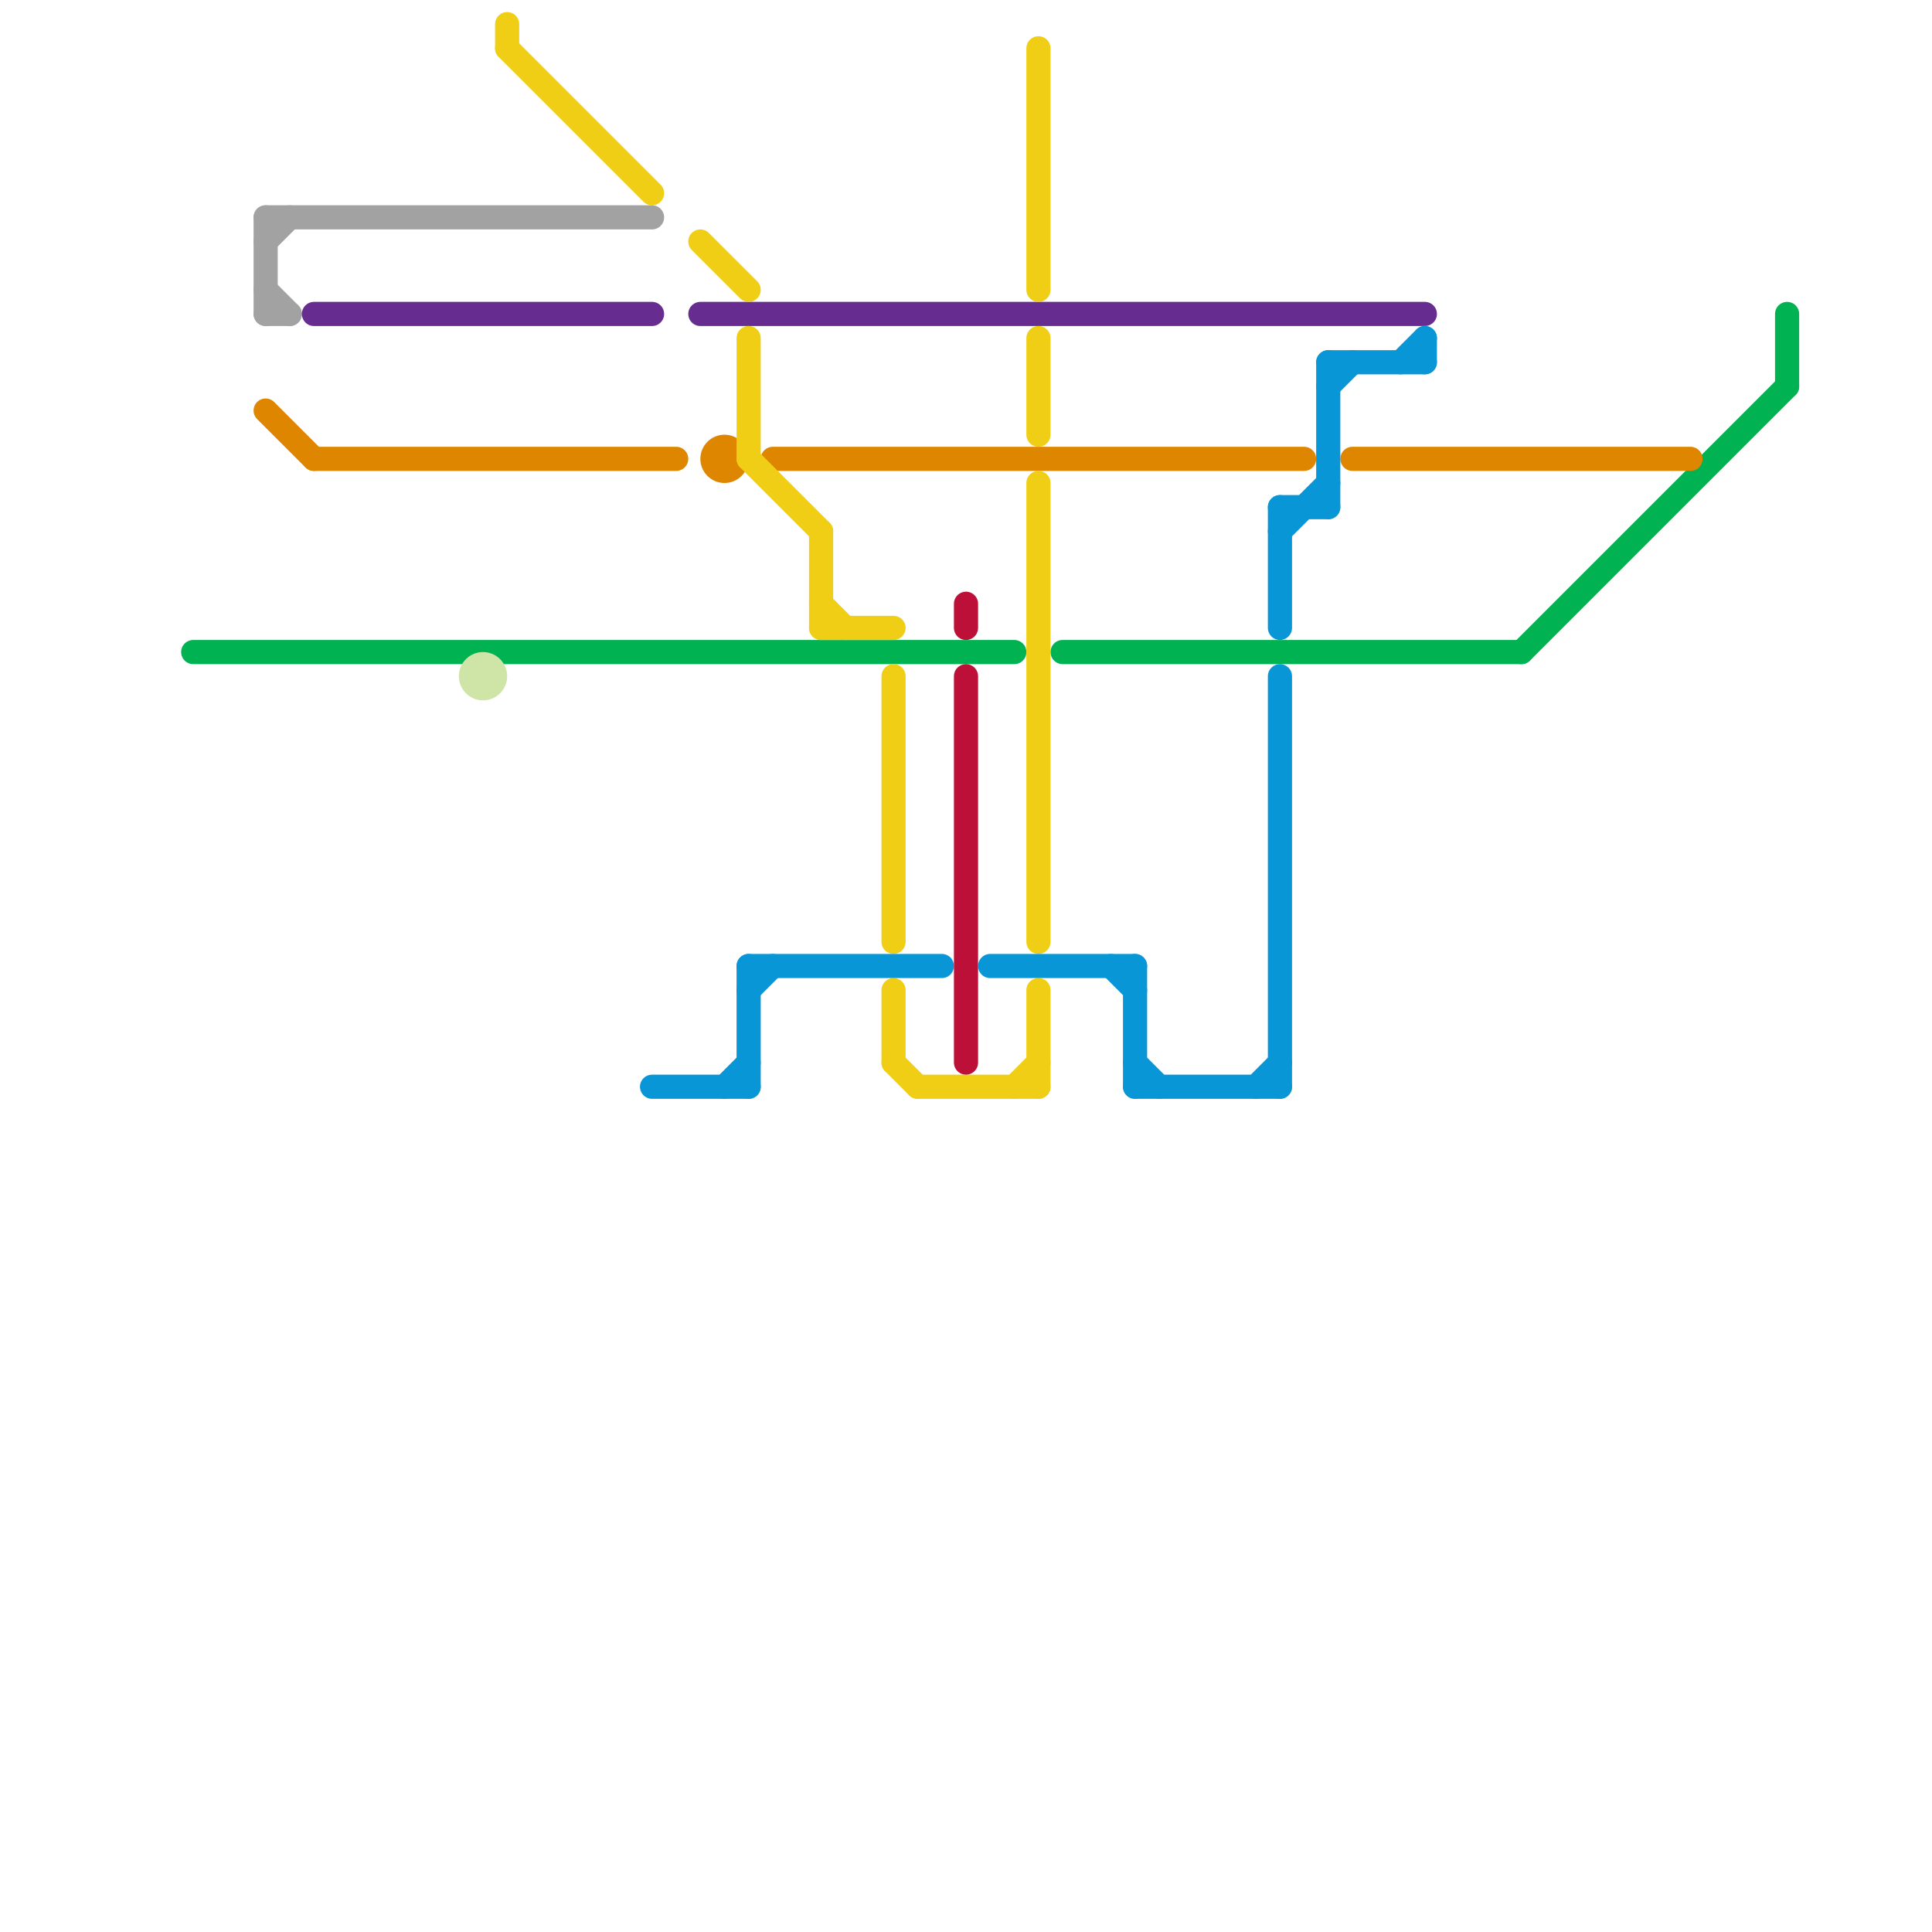 
<svg version="1.1" xmlns="http://www.w3.org/2000/svg" viewBox="0 0 80 80">
<style>text { font: 1px Helvetica; font-weight: 600; white-space: pre; dominant-baseline: central; } line { stroke-width: 1; fill: none; stroke-linecap: round; stroke-linejoin: round; } .c0 { stroke: #00b251 } .c1 { stroke: #a2a2a2 } .c2 { stroke: #df8600 } .c3 { stroke: #662c90 } .c4 { stroke: #cfe4a7 } .c5 { stroke: #f0ce15 } .c6 { stroke: #0896d7 } .c7 { stroke: #bd1038 }</style><defs><g id="wm-xf"><circle r="1.2" fill="#000"/><circle r="0.9" fill="#fff"/><circle r="0.6" fill="#000"/><circle r="0.3" fill="#fff"/></g><g id="wm"><circle r="0.6" fill="#000"/><circle r="0.3" fill="#fff"/></g></defs><line class="c0" x1="74" y1="13" x2="74" y2="16"/><line class="c0" x1="44" y1="27" x2="63" y2="27"/><line class="c0" x1="8" y1="27" x2="42" y2="27"/><line class="c0" x1="63" y1="27" x2="74" y2="16"/><line class="c1" x1="11" y1="10" x2="12" y2="9"/><line class="c1" x1="11" y1="13" x2="12" y2="13"/><line class="c1" x1="11" y1="9" x2="11" y2="13"/><line class="c1" x1="11" y1="12" x2="12" y2="13"/><line class="c1" x1="11" y1="9" x2="27" y2="9"/><line class="c2" x1="11" y1="17" x2="13" y2="19"/><line class="c2" x1="13" y1="19" x2="28" y2="19"/><line class="c2" x1="32" y1="19" x2="54" y2="19"/><line class="c2" x1="56" y1="19" x2="70" y2="19"/><circle cx="30" cy="19" r="1" fill="#df8600" /><line class="c3" x1="13" y1="13" x2="27" y2="13"/><line class="c3" x1="29" y1="13" x2="59" y2="13"/><circle cx="20" cy="28" r="1" fill="#cfe4a7" /><line class="c5" x1="42" y1="45" x2="43" y2="44"/><line class="c5" x1="21" y1="1" x2="21" y2="2"/><line class="c5" x1="43" y1="2" x2="43" y2="12"/><line class="c5" x1="43" y1="14" x2="43" y2="18"/><line class="c5" x1="34" y1="25" x2="35" y2="26"/><line class="c5" x1="38" y1="45" x2="43" y2="45"/><line class="c5" x1="34" y1="22" x2="34" y2="26"/><line class="c5" x1="34" y1="26" x2="37" y2="26"/><line class="c5" x1="37" y1="28" x2="37" y2="39"/><line class="c5" x1="37" y1="44" x2="38" y2="45"/><line class="c5" x1="43" y1="20" x2="43" y2="39"/><line class="c5" x1="29" y1="10" x2="31" y2="12"/><line class="c5" x1="31" y1="14" x2="31" y2="19"/><line class="c5" x1="31" y1="19" x2="34" y2="22"/><line class="c5" x1="37" y1="41" x2="37" y2="44"/><line class="c5" x1="43" y1="41" x2="43" y2="45"/><line class="c5" x1="21" y1="2" x2="27" y2="8"/><line class="c6" x1="27" y1="45" x2="31" y2="45"/><line class="c6" x1="41" y1="40" x2="47" y2="40"/><line class="c6" x1="53" y1="21" x2="55" y2="21"/><line class="c6" x1="58" y1="15" x2="59" y2="14"/><line class="c6" x1="31" y1="41" x2="32" y2="40"/><line class="c6" x1="46" y1="40" x2="47" y2="41"/><line class="c6" x1="55" y1="15" x2="59" y2="15"/><line class="c6" x1="31" y1="40" x2="31" y2="45"/><line class="c6" x1="55" y1="16" x2="56" y2="15"/><line class="c6" x1="53" y1="21" x2="53" y2="26"/><line class="c6" x1="30" y1="45" x2="31" y2="44"/><line class="c6" x1="47" y1="40" x2="47" y2="45"/><line class="c6" x1="31" y1="40" x2="39" y2="40"/><line class="c6" x1="47" y1="45" x2="53" y2="45"/><line class="c6" x1="53" y1="28" x2="53" y2="45"/><line class="c6" x1="47" y1="44" x2="48" y2="45"/><line class="c6" x1="59" y1="14" x2="59" y2="15"/><line class="c6" x1="52" y1="45" x2="53" y2="44"/><line class="c6" x1="53" y1="22" x2="55" y2="20"/><line class="c6" x1="55" y1="15" x2="55" y2="21"/><line class="c7" x1="40" y1="28" x2="40" y2="44"/><line class="c7" x1="40" y1="25" x2="40" y2="26"/>
</svg>

